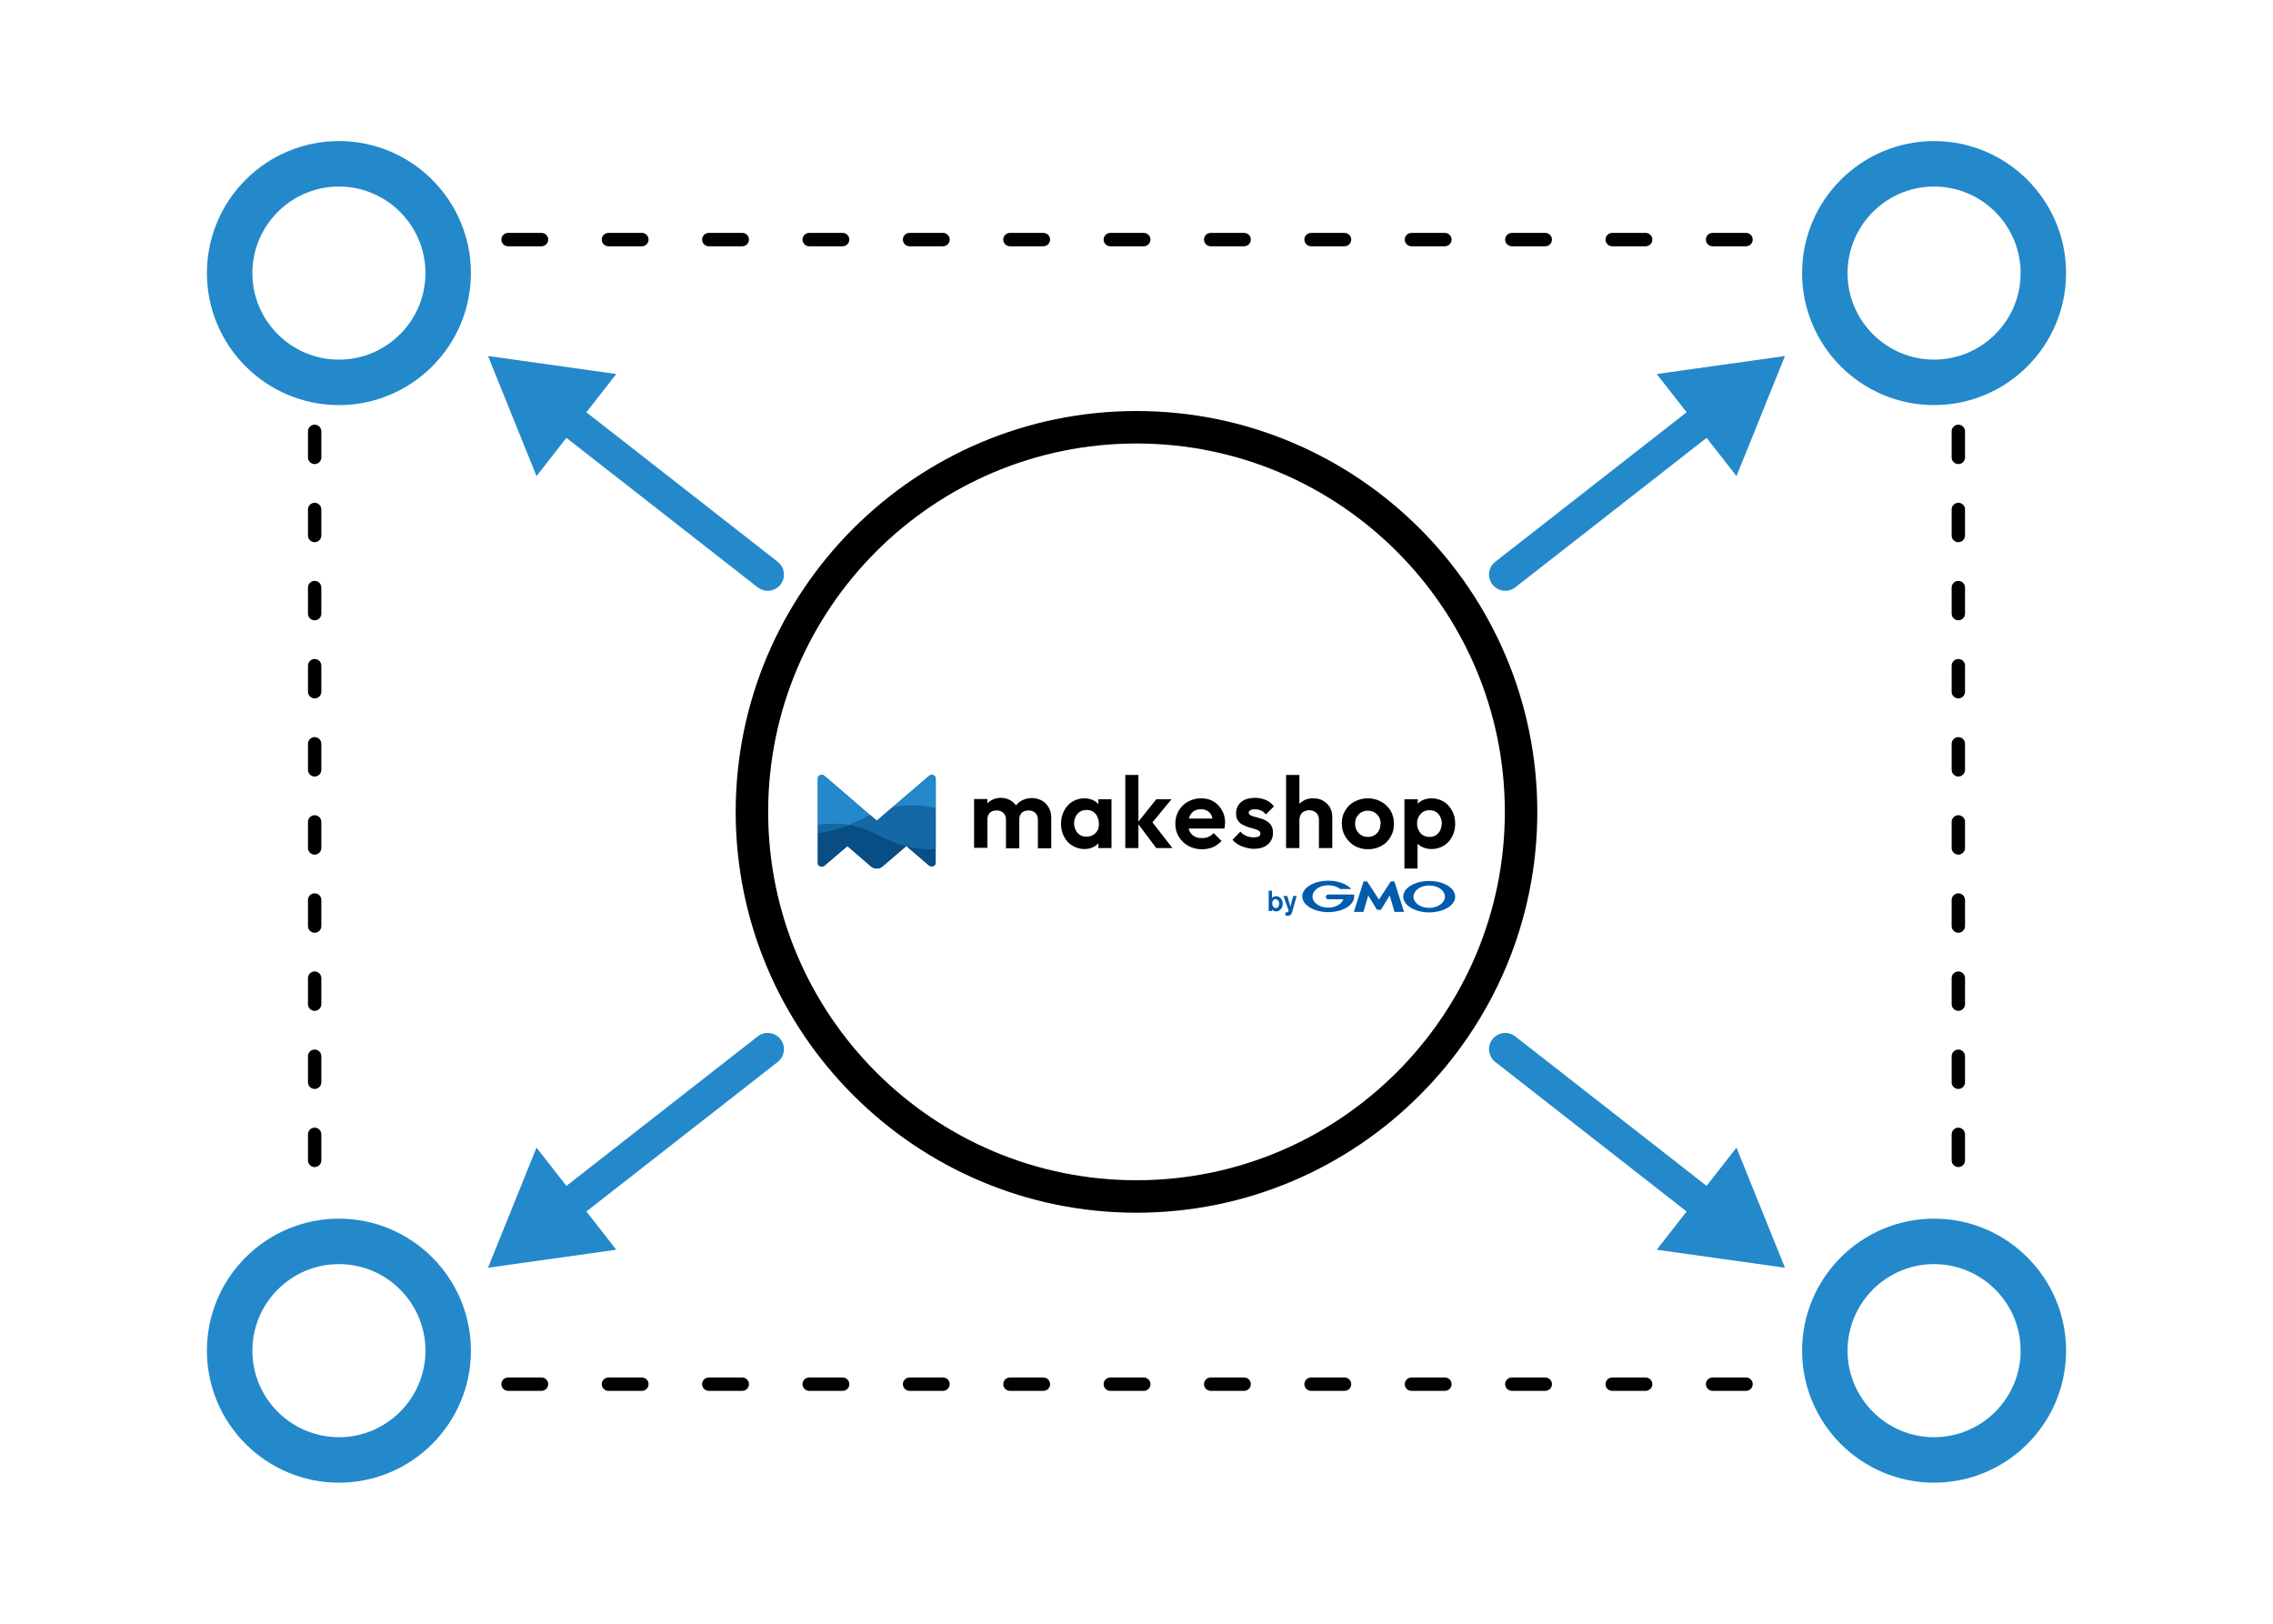 <?xml version="1.0" encoding="UTF-8"?>
<svg id="_レイヤー_1" data-name="レイヤー_1" xmlns="http://www.w3.org/2000/svg" version="1.1" viewBox="0 0 350 250">
  <!-- Generator: Adobe Illustrator 29.0.1, SVG Export Plug-In . SVG Version: 2.1.0 Build 192)  -->
  <defs>
    <style>
      .st0 {
        fill: none;
      }

      .st1 {
        fill: #084d84;
      }

      .st2 {
        fill: #fff;
      }

      .st3 {
        fill: #1568a6;
      }

      .st4 {
        fill: #005bac;
      }

      .st5 {
        fill: #2389ca;
      }
    </style>
  </defs>
  <rect class="st2" width="350" height="250"/>
  <g>
    <g>
      <circle class="st2" cx="175" cy="125" r="59.217"/>
      <path d="M175,186.717c-34.031,0-61.717-27.687-61.717-61.717,0-34.031,27.686-61.717,61.717-61.717,34.03,0,61.717,27.686,61.717,61.717,0,34.03-27.687,61.717-61.717,61.717ZM175,68.283c-31.274,0-56.717,25.443-56.717,56.717,0,31.273,25.443,56.717,56.717,56.717,31.273,0,56.717-25.443,56.717-56.717,0-31.274-25.443-56.717-56.717-56.717Z"/>
    </g>
    <g>
      <path d="M160.404,123.242c-.44-.22-.954-.367-1.504-.367s-1.064.11-1.54.367c-.367.183-.66.44-.917.77-.22-.33-.513-.587-.88-.807-.44-.22-.88-.367-1.43-.367-.55,0-1.027.11-1.467.367-.22.11-.44.293-.623.477v-.66h-2.054v7.518h2.054v-4.401c0-.293.073-.55.183-.733.11-.22.293-.367.513-.477.22-.11.477-.147.733-.147.403,0,.733.11,1.027.367.257.257.403.587.403,1.027v4.438h2.054v-4.474c0-.293.073-.55.183-.733.11-.22.293-.367.513-.477.22-.11.477-.147.733-.147.403,0,.733.11,1.027.367.257.257.403.587.403,1.027v4.438h2.054v-4.768c0-.587-.147-1.137-.403-1.54-.257-.477-.623-.807-1.064-1.064Z"/>
      <path d="M169.132,123.792c-.22-.22-.44-.403-.733-.55-.44-.22-.917-.33-1.43-.33-.697,0-1.284.183-1.834.513-.55.33-.99.807-1.284,1.394-.293.587-.477,1.247-.477,2.017,0,.733.147,1.394.477,1.98.293.587.733,1.064,1.284,1.394.55.33,1.174.513,1.834.513.55,0,1.027-.11,1.43-.33.293-.147.513-.33.733-.55v.733h2.017v-7.518h-2.017v.733ZM168.692,128.266c-.367.367-.807.55-1.394.55-.367,0-.697-.073-.99-.257s-.513-.403-.66-.733c-.147-.293-.257-.66-.257-1.064,0-.403.073-.733.257-1.064.147-.293.367-.55.66-.733.293-.183.623-.257.99-.257.367,0,.733.073.99.257.293.183.513.403.66.733.147.293.257.66.257,1.064.037.66-.147,1.137-.513,1.504Z"/>
      <polygon points="180.391 123.058 178.044 123.058 175.294 126.506 175.294 119.318 173.277 119.318 173.277 130.576 175.294 130.576 175.294 126.909 178.044 130.576 180.538 130.576 177.457 126.616 180.391 123.058"/>
      <path d="M186.846,123.388c-.55-.33-1.21-.477-1.907-.477-.733,0-1.394.183-2.017.513-.587.33-1.064.807-1.43,1.394-.33.587-.513,1.247-.513,2.017,0,.77.183,1.43.55,2.017s.843,1.064,1.467,1.394c.623.33,1.32.513,2.09.513.623,0,1.174-.11,1.687-.33s.954-.55,1.32-.954l-1.21-1.21c-.22.257-.513.44-.807.587-.293.147-.66.183-1.027.183-.44,0-.807-.073-1.137-.257-.33-.183-.55-.44-.733-.77-.073-.147-.11-.293-.147-.44h5.501c.037-.183.073-.33.073-.477s.037-.293.037-.403c0-.733-.147-1.357-.477-1.907-.33-.623-.77-1.064-1.32-1.394ZM183.875,124.855c.293-.183.66-.257,1.064-.257.367,0,.697.073.99.257.257.147.477.403.623.697.073.147.11.293.147.477h-3.631c.037-.147.073-.257.147-.403.147-.33.367-.587.66-.77Z"/>
      <path d="M192.53,124.745c.147-.11.403-.147.697-.147.33,0,.623.073.917.183.293.11.55.33.77.623l1.247-1.247c-.33-.44-.733-.77-1.247-.99-.513-.22-1.064-.33-1.687-.33-.587,0-1.1.11-1.54.293s-.77.477-.99.807c-.22.367-.367.77-.367,1.247,0,.44.073.843.257,1.1.183.293.403.513.697.66.293.147.587.293.917.403s.623.183.917.257c.293.073.513.183.697.293s.257.257.257.477c0,.183-.073.33-.257.403-.183.11-.44.147-.77.147-.403,0-.807-.073-1.137-.22-.33-.147-.66-.367-.917-.66l-1.21,1.247c.257.293.55.55.88.733.33.22.733.367,1.137.477.403.11.844.183,1.247.183.917,0,1.65-.22,2.164-.66.513-.44.807-1.027.807-1.76,0-.44-.073-.843-.257-1.137-.183-.293-.403-.513-.697-.697s-.587-.33-.917-.403c-.33-.11-.623-.183-.917-.257s-.513-.183-.697-.257c-.183-.11-.257-.257-.257-.44 0-.11.11-.22.257-.33Z"/>
      <path d="M203.716,123.278c-.44-.257-.954-.367-1.504-.367-.587,0-1.064.11-1.504.367-.22.147-.44.293-.623.477v-4.438h-2.054v11.259h2.054v-4.327c0-.293.073-.55.183-.807.147-.22.293-.403.55-.513.22-.11.477-.183.77-.183.44,0,.807.147,1.1.403.293.293.403.66.403,1.1v4.327h2.054v-4.768c0-.587-.11-1.064-.367-1.504s-.623-.77-1.064-1.027Z"/>
      <path d="M212.664,123.425c-.623-.33-1.284-.513-2.054-.513-.733,0-1.43.183-2.054.513-.623.33-1.1.807-1.43,1.394-.367.587-.513,1.247-.513,1.98s.183,1.394.55,2.017c.367.587.843,1.064,1.43,1.43.623.33,1.284.513,2.054.513s1.43-.183,2.054-.513,1.1-.807,1.43-1.43c.367-.587.513-1.247.513-2.017,0-.733-.183-1.394-.513-1.98-.367-.587-.843-1.064-1.467-1.394ZM212.334,127.863c-.147.293-.403.55-.697.733-.293.183-.623.257-1.027.257-.367,0-.697-.073-.99-.257-.293-.183-.513-.403-.697-.733-.183-.293-.257-.66-.257-1.064s.073-.733.257-1.027.403-.55.697-.697c.293-.183.623-.257.99-.257s.733.073,1.027.257c.293.183.513.403.697.697s.257.66.257,1.027c-.037.403-.11.77-.257,1.064Z"/>
      <path d="M223.593,124.819c-.33-.587-.733-1.064-1.284-1.394-.55-.33-1.174-.513-1.87-.513-.55,0-1.027.11-1.467.33-.257.147-.477.293-.66.513v-.697h-2.054v10.672h2.017v-3.814c.183.183.44.367.697.477.44.22.917.33,1.467.33.697,0,1.32-.183,1.87-.513.55-.33.99-.807,1.284-1.394.33-.587.477-1.247.477-1.98,0-.77-.147-1.43-.477-2.017ZM221.759,127.863c-.147.293-.403.55-.66.733-.293.183-.623.257-.99.257-.367,0-.697-.073-.99-.257-.293-.183-.513-.403-.66-.733-.147-.293-.257-.66-.257-1.064s.073-.733.257-1.064c.147-.293.403-.55.66-.733.293-.183.623-.257.99-.257.367,0,.697.073.99.257.293.183.513.403.66.733.147.293.257.66.257,1.064-.037.403-.11.77-.257,1.064Z"/>
      <path class="st1" d="M144.048,119.684c-.037-.11-.11-.183-.183-.257-.22-.147-.55-.183-.807.037l-8.068,6.895-8.032-6.895c-.367-.33-1.027-.11-1.027.367v13.056c0,.477.66.697,1.027.367l3.521-3.007,3.667,3.154c.477.403,1.247.403,1.724,0l3.631-3.117c.073,0,.11.037.183.037l3.374,2.897c.367.33,1.027.11,1.027-.367v-13.019c0-.037-.037-.11-.037-.147Z"/>
      <path class="st0" d="M139.537,130.246l-.073.037c.073,0,.11.037.183.037l-.11-.073h0Z"/>
      <path class="st5" d="M144.084,124.452v-4.621c0-.073,0-.11-.037-.147-.037-.11-.11-.183-.183-.257-.22-.147-.55-.183-.807.037l-5.684,4.878c2.567-.55,4.878-.33,6.711.11Z"/>
      <path class="st5" d="M130.735,127.056c.77-.33,1.577-.697,2.42-1.137.257-.147.55-.293.807-.403l-7.005-6.051c-.367-.33-1.027-.11-1.027.367v7.188c1.394-.22,3.044-.293,4.804.037Z"/>
      <path class="st3" d="M144.084,130.723v-6.271c-1.797-.44-4.144-.66-6.711-.11l-2.347,2.017-1.027-.88c-.257.11-.55.257-.807.403-.843.44-1.65.807-2.42,1.137,1.32.257,2.751.697,4.181,1.467,1.614.88,3.117,1.43,4.548,1.797l.073-.037h0l.11.11c1.577.367,3.081.477,4.401.367Z"/>
      <path class="st1" d="M139.647,130.356l3.374,2.897c.367.33,1.027.11,1.027-.367v-2.164c-1.284.11-2.787,0-4.401-.367Z"/>
      <path class="st1" d="M130.735,127.056c-1.724.697-3.337,1.064-4.804,1.247v4.621c0,.477.66.697,1.027.367l3.521-3.007,3.667,3.154c.477.403,1.247.403,1.724,0l3.631-3.117c-1.394-.367-2.934-.917-4.548-1.797-1.467-.77-2.861-1.247-4.217-1.467Z"/>
      <path class="st3" d="M125.931,127.019v1.247c1.467-.147,3.081-.55,4.804-1.247-1.76-.293-3.411-.22-4.804,0Z"/>
      <g>
        <path class="st4" d="M196.968,139.121c0,.293-.147.697-.513.697-.037,0-.403,0-.513-.44,0-.037-.037-.147-.037-.293,0-.477.293-.66.513-.66.257.037.55.257.55.697ZM195.354,137.104v3.154h.513v-.22c.11.147.33.293.623.293.513,0,1.027-.477,1.027-1.174,0-.697-.477-1.174-.99-1.174-.257,0-.477.073-.66.257v-1.1h-.513v-.037Z"/>
        <path class="st4" d="M199.645,138.021l-.55,1.944-.11.403c-.147.477-.33.623-.733.623-.183,0-.257,0-.33-.037v-.477h.147c.037,0,.147,0,.257-.073.073-.037.11-.147.11-.183l-.807-2.274h.587l.477,1.65.44-1.65h.513v.073Z"/>
      </g>
      <g>
        <path class="st4" d="M212.297,140.075h.33s.037,0,.037-.037l1.32-2.164.733,2.494.037.037h1.394s.037,0,.037-.037l-1.467-4.621-.037-.037h-.513s-.037,0-.037.037l-1.797,2.751-1.797-2.751-.037-.037h-.513s-.037,0-.037.037l-1.467,4.621s0,.037.037.037h1.394s.037,0,.037-.037l.733-2.494,1.32,2.164.037.037h.257Z"/>
        <path class="st4" d="M208.52,137.764h0c-.037,0-.037-.037,0,0l-.22-.037h-3.777c-.22,0-.367.183-.367.367,0,.22.183.367.367.367h2.347c-.293.733-1.21,1.284-2.347,1.284-1.357,0-2.42-.77-2.42-1.724,0-.954,1.1-1.724,2.42-1.724.733,0,1.394.22,1.834.587h1.614s.037,0,.037-.037v-.037h0c-.697-.733-1.98-1.21-3.484-1.21-2.2,0-3.997,1.064-3.997,2.42,0,1.32,1.797,2.42,3.997,2.42,2.2,0,3.997-1.064,3.997-2.42v-.257Z"/>
        <path class="st4" d="M220.072,135.637c-2.2,0-3.997,1.064-3.997,2.42,0,1.32,1.797,2.42,3.997,2.42,2.2,0,3.997-1.064,3.997-2.42s-1.797-2.42-3.997-2.42ZM220.072,139.782c-1.357,0-2.42-.77-2.42-1.724s1.1-1.724,2.42-1.724c1.357,0,2.42.77,2.42,1.724s-1.1,1.724-2.42,1.724Z"/>
      </g>
    </g>
  </g>
  <g>
    <path class="st5" d="M52.187,62.37c-11.208,0-20.325-9.118-20.325-20.325s9.118-20.325,20.325-20.325c11.207,0,20.325,9.118,20.325,20.325s-9.118,20.325-20.325,20.325ZM52.187,28.72c-7.348,0-13.325,5.978-13.325,13.325s5.978,13.325,13.325,13.325c7.347,0,13.325-5.978,13.325-13.325s-5.978-13.325-13.325-13.325Z"/>
    <path class="st5" d="M52.187,228.28c-11.208,0-20.325-9.117-20.325-20.324s9.118-20.325,20.325-20.325c11.207,0,20.325,9.118,20.325,20.325s-9.118,20.324-20.325,20.324ZM52.187,194.63c-7.348,0-13.325,5.978-13.325,13.325,0,7.347,5.978,13.324,13.325,13.324,7.347,0,13.325-5.978,13.325-13.324,0-7.348-5.978-13.325-13.325-13.325Z"/>
    <path class="st5" d="M297.813,62.37c-11.207,0-20.324-9.118-20.324-20.325s9.117-20.325,20.324-20.325,20.325,9.118,20.325,20.325-9.118,20.325-20.325,20.325ZM297.813,28.72c-7.347,0-13.324,5.978-13.324,13.325s5.978,13.325,13.324,13.325c7.348,0,13.325-5.978,13.325-13.325s-5.978-13.325-13.325-13.325Z"/>
    <path class="st5" d="M297.813,228.28c-11.207,0-20.324-9.117-20.324-20.324s9.117-20.325,20.324-20.325,20.325,9.118,20.325,20.325-9.118,20.324-20.325,20.324ZM297.813,194.63c-7.347,0-13.324,5.978-13.324,13.325,0,7.347,5.978,13.324,13.324,13.324,7.348,0,13.325-5.978,13.325-13.324,0-7.348-5.978-13.325-13.325-13.325Z"/>
  </g>
  <g>
    <g>
      <g>
        <path class="st5" d="M231.786,90.964c-.743,0-1.479-.33-1.972-.961-.851-1.088-.657-2.659.431-3.509l31.762-24.816c1.088-.85,2.659-.657,3.509.431.851,1.088.657,2.659-.431,3.509l-31.762,24.816c-.457.357-.999.53-1.537.53Z"/>
        <polygon class="st5" points="267.387 73.302 274.855 54.812 255.107 57.586 267.387 73.302"/>
      </g>
      <g>
        <path class="st5" d="M118.213,90.964c-.538,0-1.08-.173-1.537-.53l-31.761-24.816c-1.088-.85-1.281-2.421-.431-3.509.849-1.087,2.421-1.281,3.509-.431l31.761,24.816c1.088.85,1.281,2.421.431,3.509-.493.631-1.229.961-1.972.961Z"/>
        <polygon class="st5" points="94.893 57.586 75.146 54.811 82.614 73.302 94.893 57.586"/>
      </g>
    </g>
    <g>
      <g>
        <path class="st5" d="M86.456,188.853c-.743,0-1.479-.33-1.972-.961-.85-1.088-.658-2.659.431-3.509l31.761-24.816c1.088-.852,2.66-.657,3.509.431.85,1.088.658,2.659-.431,3.509l-31.761,24.816c-.457.357-.999.53-1.537.53Z"/>
        <polygon class="st5" points="82.613 176.698 75.145 195.188 94.893 192.414 82.613 176.698"/>
      </g>
      <g>
        <path class="st5" d="M263.544,188.853c-.538,0-1.08-.173-1.537-.53l-31.762-24.816c-1.088-.85-1.281-2.421-.431-3.509s2.421-1.282,3.509-.431l31.762,24.816c1.088.85,1.281,2.421.431,3.509-.493.631-1.229.961-1.972.961Z"/>
        <polygon class="st5" points="255.107 192.414 274.854 195.189 267.386 176.698 255.107 192.414"/>
      </g>
    </g>
  </g>
  <g>
    <g>
      <path d="M268.857,37.917h-5.152c-.569,0-1.03-.461-1.03-1.03s.461-1.03,1.03-1.03h5.152c.569,0,1.03.461,1.03,1.03s-.461,1.03-1.03,1.03ZM253.401,37.917h-5.152c-.569,0-1.03-.461-1.03-1.03s.461-1.03,1.03-1.03h5.152c.569,0,1.03.461,1.03,1.03s-.461,1.03-1.03,1.03ZM237.945,37.917h-5.152c-.569,0-1.03-.461-1.03-1.03s.461-1.03,1.03-1.03h5.152c.569,0,1.03.461,1.03,1.03s-.461,1.03-1.03,1.03ZM222.489,37.917h-5.152c-.569,0-1.03-.461-1.03-1.03s.461-1.03,1.03-1.03h5.152c.569,0,1.03.461,1.03,1.03s-.461,1.03-1.03,1.03ZM207.032,37.917h-5.151c-.569,0-1.03-.461-1.03-1.03s.461-1.03,1.03-1.03h5.151c.569,0,1.03.461,1.03,1.03s-.461,1.03-1.03,1.03ZM191.576,37.917h-5.151c-.569,0-1.03-.461-1.03-1.03s.461-1.03,1.03-1.03h5.151c.569,0,1.03.461,1.03,1.03s-.461,1.03-1.03,1.03ZM176.12,37.917h-5.152c-.569,0-1.03-.461-1.03-1.03s.461-1.03,1.03-1.03h5.152c.569,0,1.03.461,1.03,1.03s-.461,1.03-1.03,1.03ZM160.664,37.917h-5.152c-.569,0-1.03-.461-1.03-1.03s.461-1.03,1.03-1.03h5.152c.569,0,1.03.461,1.03,1.03s-.461,1.03-1.03,1.03ZM145.208,37.917h-5.152c-.569,0-1.03-.461-1.03-1.03s.461-1.03,1.03-1.03h5.152c.569,0,1.03.461,1.03,1.03s-.461,1.03-1.03,1.03ZM129.752,37.917h-5.152c-.569,0-1.03-.461-1.03-1.03s.461-1.03,1.03-1.03h5.152c.569,0,1.03.461,1.03,1.03s-.461,1.03-1.03,1.03ZM114.296,37.917h-5.152c-.569,0-1.03-.461-1.03-1.03s.461-1.03,1.03-1.03h5.152c.569,0,1.03.461,1.03,1.03s-.461,1.03-1.03,1.03ZM98.84,37.917h-5.152c-.569,0-1.03-.461-1.03-1.03s.461-1.03,1.03-1.03h5.152c.569,0,1.03.461,1.03,1.03s-.461,1.03-1.03,1.03ZM83.383,37.917h-5.152c-.569,0-1.03-.461-1.03-1.03s.461-1.03,1.03-1.03h5.152c.569,0,1.03.461,1.03,1.03s-.461,1.03-1.03,1.03Z"/>
      <path d="M268.857,214.144h-5.152c-.569,0-1.03-.461-1.03-1.03s.461-1.03,1.03-1.03h5.152c.569,0,1.03.461,1.03,1.03s-.461,1.03-1.03,1.03ZM253.401,214.144h-5.152c-.569,0-1.03-.461-1.03-1.03s.461-1.03,1.03-1.03h5.152c.569,0,1.03.461,1.03,1.03s-.461,1.03-1.03,1.03ZM237.945,214.144h-5.152c-.569,0-1.03-.461-1.03-1.03s.461-1.03,1.03-1.03h5.152c.569,0,1.03.461,1.03,1.03s-.461,1.03-1.03,1.03ZM222.489,214.144h-5.152c-.569,0-1.03-.461-1.03-1.03s.461-1.03,1.03-1.03h5.152c.569,0,1.03.461,1.03,1.03s-.461,1.03-1.03,1.03ZM207.032,214.144h-5.151c-.569,0-1.03-.461-1.03-1.03s.461-1.03,1.03-1.03h5.151c.569,0,1.03.461,1.03,1.03s-.461,1.03-1.03,1.03ZM191.576,214.144h-5.151c-.569,0-1.03-.461-1.03-1.03s.461-1.03,1.03-1.03h5.151c.569,0,1.03.461,1.03,1.03s-.461,1.03-1.03,1.03ZM176.12,214.144h-5.152c-.569,0-1.03-.461-1.03-1.03s.461-1.03,1.03-1.03h5.152c.569,0,1.03.461,1.03,1.03s-.461,1.03-1.03,1.03ZM160.664,214.144h-5.152c-.569,0-1.03-.461-1.03-1.03s.461-1.03,1.03-1.03h5.152c.569,0,1.03.461,1.03,1.03s-.461,1.03-1.03,1.03ZM145.208,214.144h-5.152c-.569,0-1.03-.461-1.03-1.03s.461-1.03,1.03-1.03h5.152c.569,0,1.03.461,1.03,1.03s-.461,1.03-1.03,1.03ZM129.752,214.144h-5.152c-.569,0-1.03-.461-1.03-1.03s.461-1.03,1.03-1.03h5.152c.569,0,1.03.461,1.03,1.03s-.461,1.03-1.03,1.03ZM114.296,214.144h-5.152c-.569,0-1.03-.461-1.03-1.03s.461-1.03,1.03-1.03h5.152c.569,0,1.03.461,1.03,1.03s-.461,1.03-1.03,1.03ZM98.84,214.144h-5.152c-.569,0-1.03-.461-1.03-1.03s.461-1.03,1.03-1.03h5.152c.569,0,1.03.461,1.03,1.03s-.461,1.03-1.03,1.03ZM83.383,214.144h-5.152c-.569,0-1.03-.461-1.03-1.03s.461-1.03,1.03-1.03h5.152c.569,0,1.03.461,1.03,1.03s-.461,1.03-1.03,1.03Z"/>
    </g>
    <path d="M301.549,179.689c-.569,0-1.03-.461-1.03-1.03v-4.009c0-.569.461-1.03,1.03-1.03s1.03.461,1.03,1.03v4.009c0,.569-.461,1.03-1.03,1.03ZM301.549,167.663c-.569,0-1.03-.461-1.03-1.03v-4.009c0-.569.461-1.03,1.03-1.03s1.03.461,1.03,1.03v4.009c0,.569-.461,1.03-1.03,1.03ZM301.549,155.637c-.569,0-1.03-.461-1.03-1.03v-4.009c0-.569.461-1.03,1.03-1.03s1.03.461,1.03,1.03v4.009c0,.569-.461,1.03-1.03,1.03ZM301.549,143.61c-.569,0-1.03-.461-1.03-1.03v-4.009c0-.569.461-1.03,1.03-1.03s1.03.461,1.03,1.03v4.009c0,.569-.461,1.03-1.03,1.03ZM301.549,131.584c-.569,0-1.03-.461-1.03-1.03v-4.009c0-.569.461-1.03,1.03-1.03s1.03.461,1.03,1.03v4.009c0,.569-.461,1.03-1.03,1.03ZM301.549,119.558c-.569,0-1.03-.461-1.03-1.03v-4.009c0-.569.461-1.03,1.03-1.03s1.03.461,1.03,1.03v4.009c0,.569-.461,1.03-1.03,1.03ZM301.549,107.531c-.569,0-1.03-.461-1.03-1.03v-4.009c0-.569.461-1.03,1.03-1.03s1.03.461,1.03,1.03v4.009c0,.569-.461,1.03-1.03,1.03ZM301.549,95.505c-.569,0-1.03-.461-1.03-1.03v-4.009c0-.569.461-1.03,1.03-1.03s1.03.461,1.03,1.03v4.009c0,.569-.461,1.03-1.03,1.03ZM301.549,83.479c-.569,0-1.03-.461-1.03-1.03v-4.009c0-.569.461-1.03,1.03-1.03s1.03.461,1.03,1.03v4.009c0,.569-.461,1.03-1.03,1.03ZM301.549,71.452c-.569,0-1.03-.461-1.03-1.03v-4.009c0-.569.461-1.03,1.03-1.03s1.03.461,1.03,1.03v4.009c0,.569-.461,1.03-1.03,1.03Z"/>
    <path d="M48.451,179.689c-.569,0-1.03-.461-1.03-1.03v-4.009c0-.569.461-1.03,1.03-1.03s1.03.461,1.03,1.03v4.009c0,.569-.461,1.03-1.03,1.03ZM48.451,167.663c-.569,0-1.03-.461-1.03-1.03v-4.009c0-.569.461-1.03,1.03-1.03s1.03.461,1.03,1.03v4.009c0,.569-.461,1.03-1.03,1.03ZM48.451,155.637c-.569,0-1.03-.461-1.03-1.03v-4.009c0-.569.461-1.03,1.03-1.03s1.03.461,1.03,1.03v4.009c0,.569-.461,1.03-1.03,1.03ZM48.451,143.61c-.569,0-1.03-.461-1.03-1.03v-4.009c0-.569.461-1.03,1.03-1.03s1.03.461,1.03,1.03v4.009c0,.569-.461,1.03-1.03,1.03ZM48.451,131.584c-.569,0-1.03-.461-1.03-1.03v-4.009c0-.569.461-1.03,1.03-1.03s1.03.461,1.03,1.03v4.009c0,.569-.461,1.03-1.03,1.03ZM48.451,119.558c-.569,0-1.03-.461-1.03-1.03v-4.009c0-.569.461-1.03,1.03-1.03s1.03.461,1.03,1.03v4.009c0,.569-.461,1.03-1.03,1.03ZM48.451,107.531c-.569,0-1.03-.461-1.03-1.03v-4.009c0-.569.461-1.03,1.03-1.03s1.03.461,1.03,1.03v4.009c0,.569-.461,1.03-1.03,1.03ZM48.451,95.505c-.569,0-1.03-.461-1.03-1.03v-4.009c0-.569.461-1.03,1.03-1.03s1.03.461,1.03,1.03v4.009c0,.569-.461,1.03-1.03,1.03ZM48.451,83.479c-.569,0-1.03-.461-1.03-1.03v-4.009c0-.569.461-1.03,1.03-1.03s1.03.461,1.03,1.03v4.009c0,.569-.461,1.03-1.03,1.03ZM48.451,71.452c-.569,0-1.03-.461-1.03-1.03v-4.009c0-.569.461-1.03,1.03-1.03s1.03.461,1.03,1.03v4.009c0,.569-.461,1.03-1.03,1.03Z"/>
  </g>
</svg>